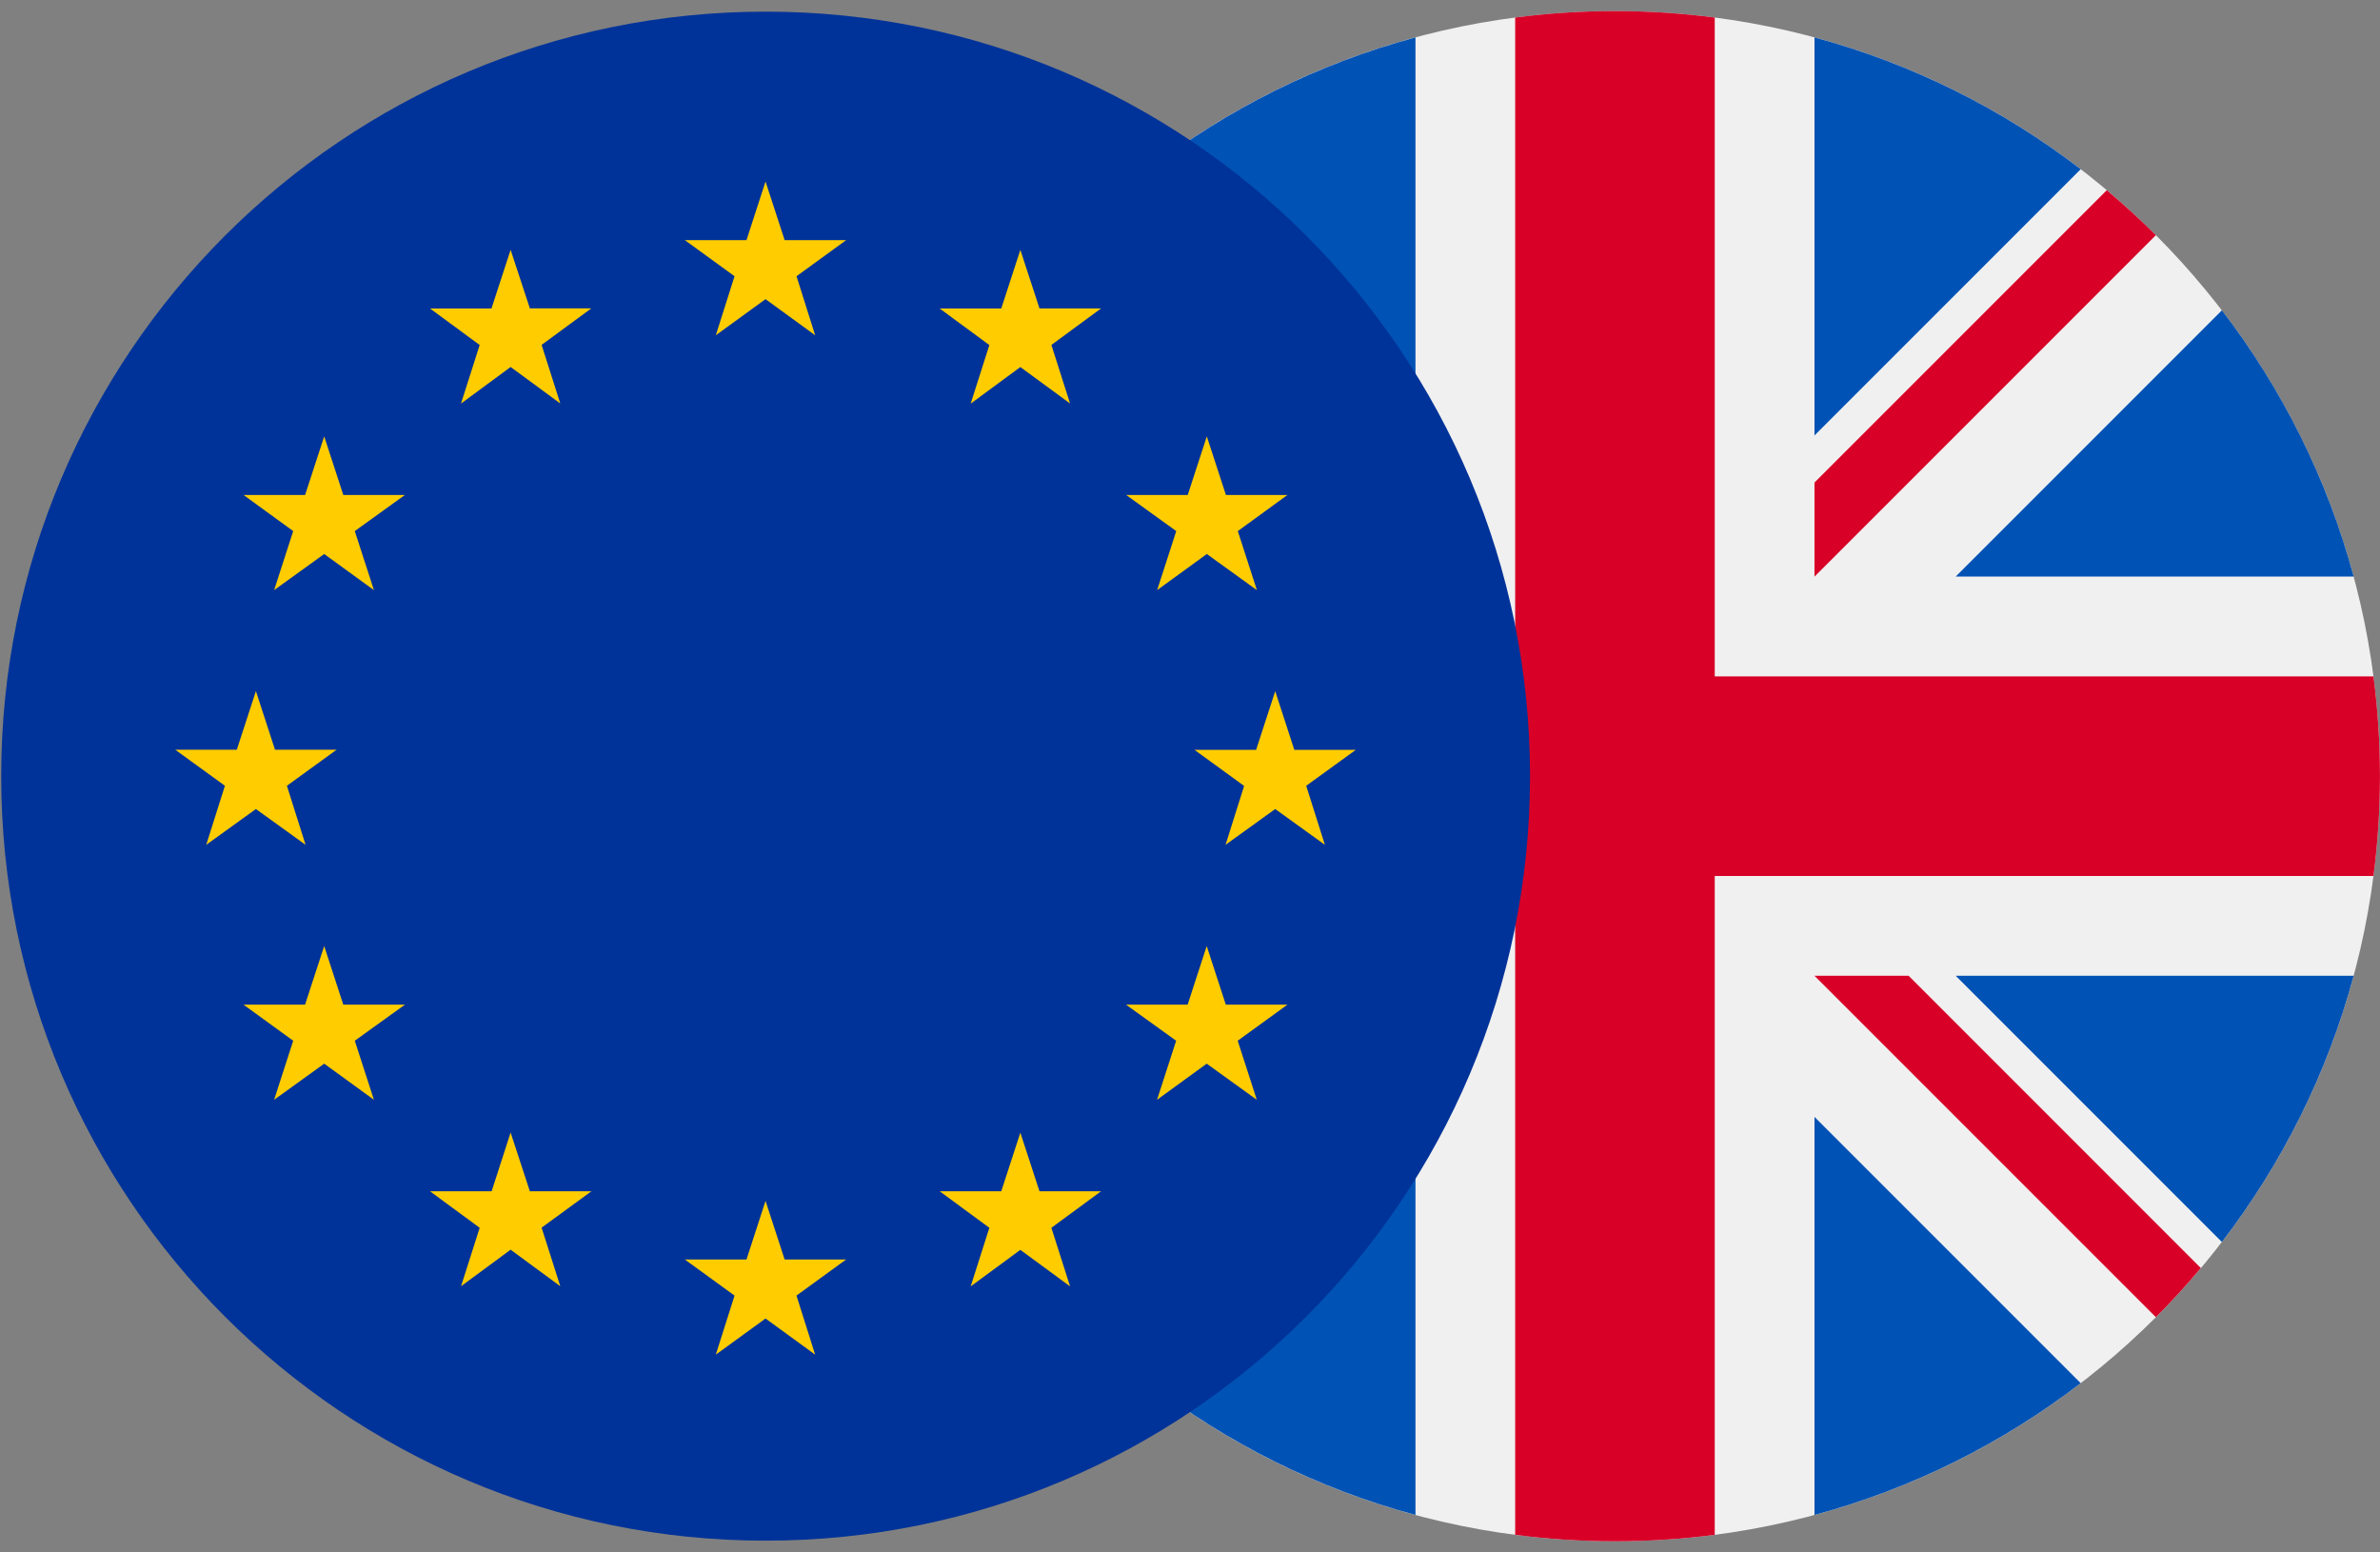 <svg width="46" height="30" viewBox="0 0 46 30" fill="none" xmlns="http://www.w3.org/2000/svg">
<rect x="0" y="0" width="46" height="30" fill="#808080" stroke="none"/>
<g clip-path="url(#clip0_917_868)">
<path d="M31.213 29.785C39.379 29.785 45.999 23.166 45.999 15C45.999 6.834 39.379 0.214 31.213 0.214C23.047 0.214 16.428 6.834 16.428 15C16.428 23.166 23.047 29.785 31.213 29.785Z" fill="#F0F0F0"/>
<path d="M19.485 5.997C18.323 7.508 17.447 9.25 16.938 11.142H24.629L19.485 5.997Z" fill="#0052B4"/>
<path d="M45.491 11.142C44.981 9.25 44.105 7.508 42.944 5.997L37.799 11.142H45.491Z" fill="#0052B4"/>
<path d="M16.938 18.856C17.448 20.748 18.323 22.49 19.485 24.001L24.629 18.856H16.938Z" fill="#0052B4"/>
<path d="M40.215 3.27C38.704 2.108 36.962 1.233 35.07 0.723V8.415L40.215 3.27Z" fill="#0052B4"/>
<path d="M22.213 26.729C23.724 27.89 25.466 28.766 27.358 29.276V21.584L22.213 26.729Z" fill="#0052B4"/>
<path d="M27.358 0.723C25.466 1.233 23.724 2.108 22.213 3.27L27.358 8.414V0.723Z" fill="#0052B4"/>
<path d="M35.07 29.276C36.962 28.766 38.704 27.89 40.215 26.729L35.07 21.584V29.276Z" fill="#0052B4"/>
<path d="M37.799 18.856L42.944 24.001C44.105 22.49 44.981 20.748 45.491 18.856H37.799Z" fill="#0052B4"/>
<path d="M45.874 13.071H33.142H33.142V0.339C32.511 0.257 31.867 0.214 31.213 0.214C30.56 0.214 29.916 0.257 29.285 0.339V13.071V13.071H16.553C16.471 13.702 16.428 14.346 16.428 15C16.428 15.653 16.471 16.297 16.553 16.928H29.285H29.285V29.66C29.916 29.742 30.56 29.785 31.213 29.785C31.867 29.785 32.511 29.742 33.142 29.66V16.928V16.928H45.874C45.956 16.297 45.999 15.653 45.999 15C45.999 14.346 45.956 13.702 45.874 13.071Z" fill="#D80027"/>
<path d="M35.07 18.857L41.668 25.454C41.972 25.151 42.261 24.834 42.537 24.505L36.889 18.856H35.07V18.857Z" fill="#D80027"/>
<path d="M27.356 18.857H27.356L20.758 25.455C21.061 25.759 21.378 26.048 21.707 26.324L27.356 20.675V18.857Z" fill="#D80027"/>
<path d="M27.358 11.143V11.143L20.76 4.545C20.456 4.848 20.167 5.165 19.891 5.494L25.539 11.143L27.358 11.143Z" fill="#D80027"/>
<path d="M35.07 11.143L41.668 4.545C41.365 4.241 41.048 3.952 40.719 3.676L35.07 9.325V11.143Z" fill="#D80027"/>
</g>
<g clip-path="url(#clip1_917_868)">
<path fill-rule="evenodd" clip-rule="evenodd" d="M14.798 29.773C22.957 29.773 29.572 23.158 29.572 14.999C29.572 6.84 22.957 0.225 14.798 0.225C6.639 0.225 0.023 6.84 0.023 14.999C0.023 23.158 6.638 29.773 14.798 29.773Z" fill="#003399"/>
<path d="M14.796 3.508L14.428 4.64H13.236L14.197 5.338L13.835 6.479L14.796 5.781L15.755 6.479L15.395 5.338L16.355 4.64H15.165L14.796 3.508Z" fill="#FFCC00"/>
<path d="M15.165 24.339L14.796 23.207L14.428 24.339H13.236L14.197 25.037L13.835 26.178L14.796 25.48L15.755 26.178L15.394 25.037L16.354 24.339H15.165Z" fill="#FFCC00"/>
<path d="M4.946 15.634L5.906 16.326L5.545 15.185L6.506 14.488H5.315L4.946 13.355L4.577 14.488H3.387L4.347 15.185L3.986 16.326L4.946 15.634Z" fill="#FFCC00"/>
<path d="M9.869 4.828L9.499 5.961H8.311L9.271 6.667L8.91 7.799L9.869 7.092L10.829 7.797L10.468 6.665L11.429 5.959H10.241L9.869 4.828Z" fill="#FFCC00"/>
<path d="M6.266 8.433L5.897 9.565H4.707L5.667 10.263L5.298 11.404L6.266 10.706L7.227 11.404L6.857 10.263L7.826 9.565H6.635L6.266 8.433Z" fill="#FFCC00"/>
<path d="M6.635 19.415L6.266 18.282L5.896 19.415H4.707L5.667 20.112L5.298 21.253L6.266 20.555L7.227 21.253L6.857 20.112L7.826 19.415H6.635Z" fill="#FFCC00"/>
<path d="M10.241 23.021L9.869 21.886L9.502 23.021H8.311L9.271 23.727L8.911 24.856L9.869 24.15L10.829 24.856L10.468 23.724L11.431 23.021H10.241Z" fill="#FFCC00"/>
<path d="M26.206 14.49H25.016L24.647 13.357L24.278 14.49H23.086L24.046 15.188L23.687 16.326L24.647 15.634L25.607 16.326L25.246 15.185L26.206 14.49Z" fill="#FFCC00"/>
<path d="M19.721 4.829L19.352 5.962H18.162L19.122 6.668L18.761 7.8L19.721 7.093L20.682 7.798L20.321 6.666L21.281 5.96H20.091L19.721 4.829Z" fill="#FFCC00"/>
<path d="M22.734 10.263L22.365 11.404L23.325 10.706L24.293 11.404L23.924 10.263L24.884 9.565H23.694L23.325 8.433L22.956 9.565H21.766L22.734 10.263Z" fill="#FFCC00"/>
<path d="M23.692 19.415L23.323 18.282L22.954 19.415H21.764L22.732 20.112L22.363 21.253L23.323 20.555L24.291 21.253L23.922 20.112L24.883 19.415H23.692Z" fill="#FFCC00"/>
<path d="M20.091 23.021L19.721 21.889L19.352 23.021H18.162L19.122 23.727L18.761 24.859L19.721 24.153L20.682 24.859L20.321 23.727L21.281 23.021H20.091Z" fill="#FFCC00"/>
</g>
<defs>
<clipPath id="clip0_917_868">
<rect width="29.571" height="29.571" fill="white" transform="translate(16.428 0.214)"/>
</clipPath>
<clipPath id="clip1_917_868">
<rect width="29.571" height="29.571" fill="white" transform="translate(0 0.214)"/>
</clipPath>
</defs>
</svg>
